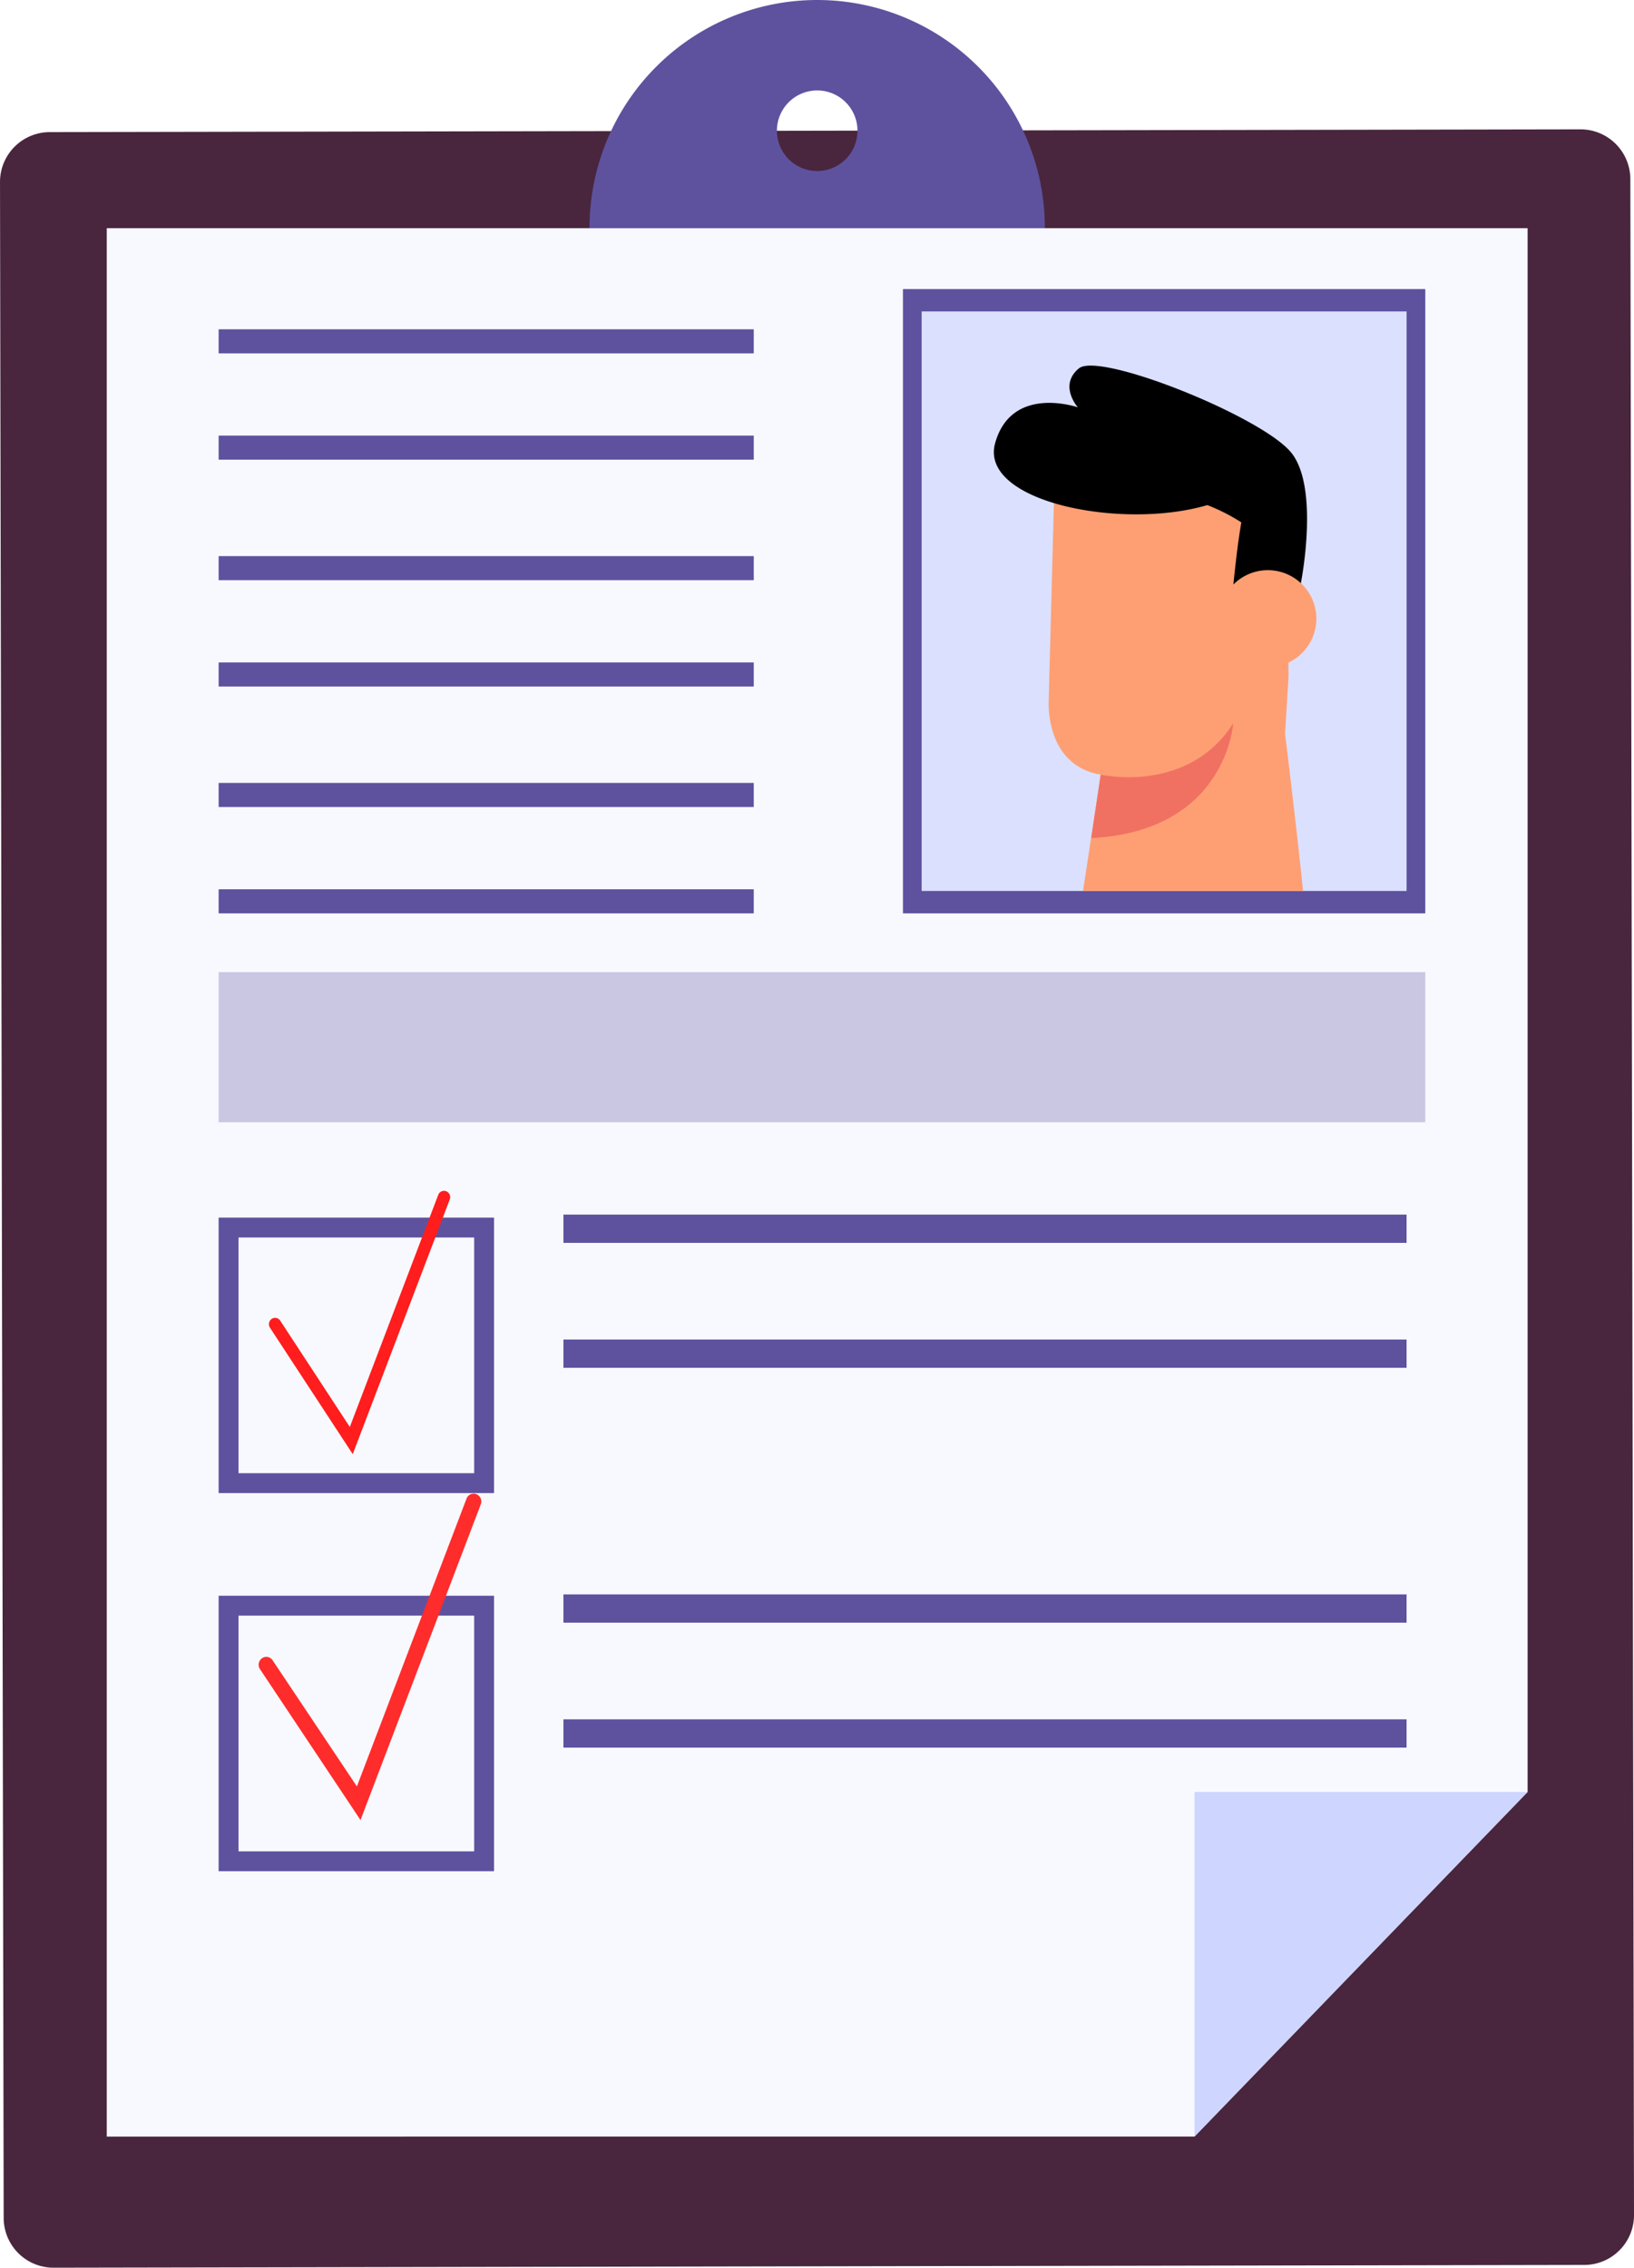 <svg xmlns="http://www.w3.org/2000/svg" width="196.343" height="272.411" viewBox="0 0 196.343 272.411"><g id="Groupe_891" data-name="Groupe 891" transform="translate(-360.604 -576.94)"><g id="Cartoon_character_filling_in_form_in_survey_or_checklist_Converti_-01" data-name="Cartoon character filling in form in survey or checklist [Converti]-01" transform="translate(360.604 576.94)"><path id="Trac&#xE9;_120" data-name="Trac&#xE9; 120" d="M372.253,234.22l183.969-.332a5.986,5.986,0,0,1,5.978,5.994l.44,244.531a5.987,5.987,0,0,1-5.956,6.016l-183.969.332a5.986,5.986,0,0,1-5.978-5.994l-.44-244.531A5.987,5.987,0,0,1,372.253,234.22Z" transform="translate(-366.296 -218.35)" fill="#49263e"></path><path id="Trac&#xE9;_121" data-name="Trac&#xE9; 121" d="M393.142,487.986V258.735H563.871V446.583l-40.027,41.4Z" transform="translate(-380.312 -231.323)" fill="#f8f9ff"></path><rect id="Rectangle_177" data-name="Rectangle 177" width="62.767" height="74.992" transform="translate(108.498 34.726)" fill="#5e529f"></rect><path id="Trac&#xE9;_122" data-name="Trac&#xE9; 122" d="M541.876,201.377a27.357,27.357,0,0,0-27.357,27.357v.058H569.23v-.058a27.357,27.357,0,0,0-27.357-27.357Zm0,20.545a4.84,4.84,0,1,1,4.84-4.84A4.84,4.84,0,0,1,541.876,221.922Z" transform="translate(-443.681 -201.377)" fill="#5e529f"></path><g id="Groupe_48" data-name="Groupe 48" transform="translate(26.272 39.556)"><rect id="Rectangle_178" data-name="Rectangle 178" width="64.302" height="2.893" fill="#5e529f"></rect><rect id="Rectangle_179" data-name="Rectangle 179" width="64.302" height="2.893" transform="translate(0 12.772)" fill="#5e529f"></rect></g><g id="Groupe_49" data-name="Groupe 49" transform="translate(26.272 66.803)"><rect id="Rectangle_180" data-name="Rectangle 180" width="64.302" height="2.893" fill="#5e529f"></rect><rect id="Rectangle_181" data-name="Rectangle 181" width="64.302" height="2.893" transform="translate(0 12.774)" fill="#5e529f"></rect></g><g id="Groupe_50" data-name="Groupe 50" transform="translate(26.272 94.05)"><rect id="Rectangle_182" data-name="Rectangle 182" width="64.302" height="2.893" fill="#5e529f"></rect><rect id="Rectangle_183" data-name="Rectangle 183" width="64.302" height="2.893" transform="translate(0 12.774)" fill="#5e529f"></rect></g><path id="Trac&#xE9;_123" data-name="Trac&#xE9; 123" d="M706.653,651.794l-40.027,41.4v-41.4Z" transform="translate(-523.094 -436.533)" fill="#ced5ff"></path><g id="Groupe_52" data-name="Groupe 52" transform="translate(26.27 143.049)"><path id="Trac&#xE9;_124" data-name="Trac&#xE9; 124" d="M454.359,540.52H421.265V507.426h33.094Zm-30.7-2.389H451.97V509.815H423.655v28.316Z" transform="translate(-421.265 -504.21)" fill="#5e529f"></path><g id="Groupe_51" data-name="Groupe 51" transform="translate(41.432 2.854)"><rect id="Rectangle_184" data-name="Rectangle 184" width="101.314" height="3.398" fill="#5e529f"></rect><rect id="Rectangle_185" data-name="Rectangle 185" width="101.314" height="3.398" transform="translate(0 15.008)" fill="#5e529f"></rect></g><path id="Trac&#xE9;_125" data-name="Trac&#xE9; 125" d="M443.986,532.33l-9.945-15.187a.774.774,0,0,1,.2-1.057.729.729,0,0,1,1.029.207l8.364,12.772,10.625-27.884a.735.735,0,0,1,.961-.432.769.769,0,0,1,.422.987L443.986,532.33Z" transform="translate(-427.869 -500.697)" fill="#ff1d1d"></path></g><g id="Groupe_54" data-name="Groupe 54" transform="translate(26.27 179.428)"><path id="Trac&#xE9;_126" data-name="Trac&#xE9; 126" d="M454.359,635.564H421.265V602.469h33.094Zm-30.7-2.389H451.97V604.859H423.655v28.316Z" transform="translate(-421.265 -590.209)" fill="#5e529f"></path><g id="Groupe_53" data-name="Groupe 53" transform="translate(41.432 12.101)"><rect id="Rectangle_186" data-name="Rectangle 186" width="101.314" height="3.398" fill="#5e529f"></rect><rect id="Rectangle_187" data-name="Rectangle 187" width="101.314" height="3.398" transform="translate(0 15.008)" fill="#5e529f"></rect></g><path id="Trac&#xE9;_127" data-name="Trac&#xE9; 127" d="M443.569,616.027l-12.084-18.136a.959.959,0,0,1,.251-1.309.9.9,0,0,1,1.275.257l10.124,15.143,13.172-34.566a.913.913,0,0,1,1.192-.535.95.95,0,0,1,.521,1.221l-14.453,37.925Z" transform="translate(-426.519 -576.816)" fill="#ff2c2c"></path></g><rect id="Rectangle_188" data-name="Rectangle 188" width="58.269" height="69.618" transform="translate(110.748 37.411)" fill="#dbe0ff"></rect><g id="Groupe_55" data-name="Groupe 55" transform="translate(119.425 43.92)"><path id="Trac&#xE9;_128" data-name="Trac&#xE9; 128" d="M636.205,354.285c-6.77-1.148-6.247-8.9-6.247-8.9l.625-23.724.012-.438,27.987-5.21.08,10.92.014,2.109.012,1.192.006,1.329.068,9.261.014,1.709-.418,6.834s1.395,11.232,2.164,18.892h-26.44Z" transform="translate(-623.37 -305.145)" fill="#fe9f73"></path><path id="Trac&#xE9;_129" data-name="Trac&#xE9; 129" d="M657.728,383.159s-.8,12.989-17.065,13.8l1.136-7.62S652.273,391.736,657.728,383.159Z" transform="translate(-628.963 -340.203)" fill="#f07162"></path><path id="Trac&#xE9;_130" data-name="Trac&#xE9; 130" d="M684.278,335.212l-7.023,1.271-1.3,1.275s.911-11.694,2.288-13.962S684.278,335.212,684.278,335.212Z" transform="translate(-647.391 -309.078)"></path><path id="Trac&#xE9;_131" data-name="Trac&#xE9; 131" d="M672.872,350.365a5.827,5.827,0,1,0,5.978-5.672A5.828,5.828,0,0,0,672.872,350.365Z" transform="translate(-645.778 -320.119)" fill="#fe9f73"></path><path id="Trac&#xE9;_132" data-name="Trac&#xE9; 132" d="M653.07,319.41s2.264-11.292-1.1-15.611-23.1-12.241-25.572-10.19-.123,4.681-.123,4.681-7.936-2.777-9.933,4.273,15.138,10.52,25.493,7.468a22.919,22.919,0,0,1,11.234,9.378Z" transform="translate(-616.183 -293.276)"></path></g><g id="Groupe_56" data-name="Groupe 56" transform="translate(26.272 116.778)" opacity="0.3"><rect id="Rectangle_189" data-name="Rectangle 189" width="144.992" height="18.038" fill="#5e529f"></rect></g></g></g></svg>